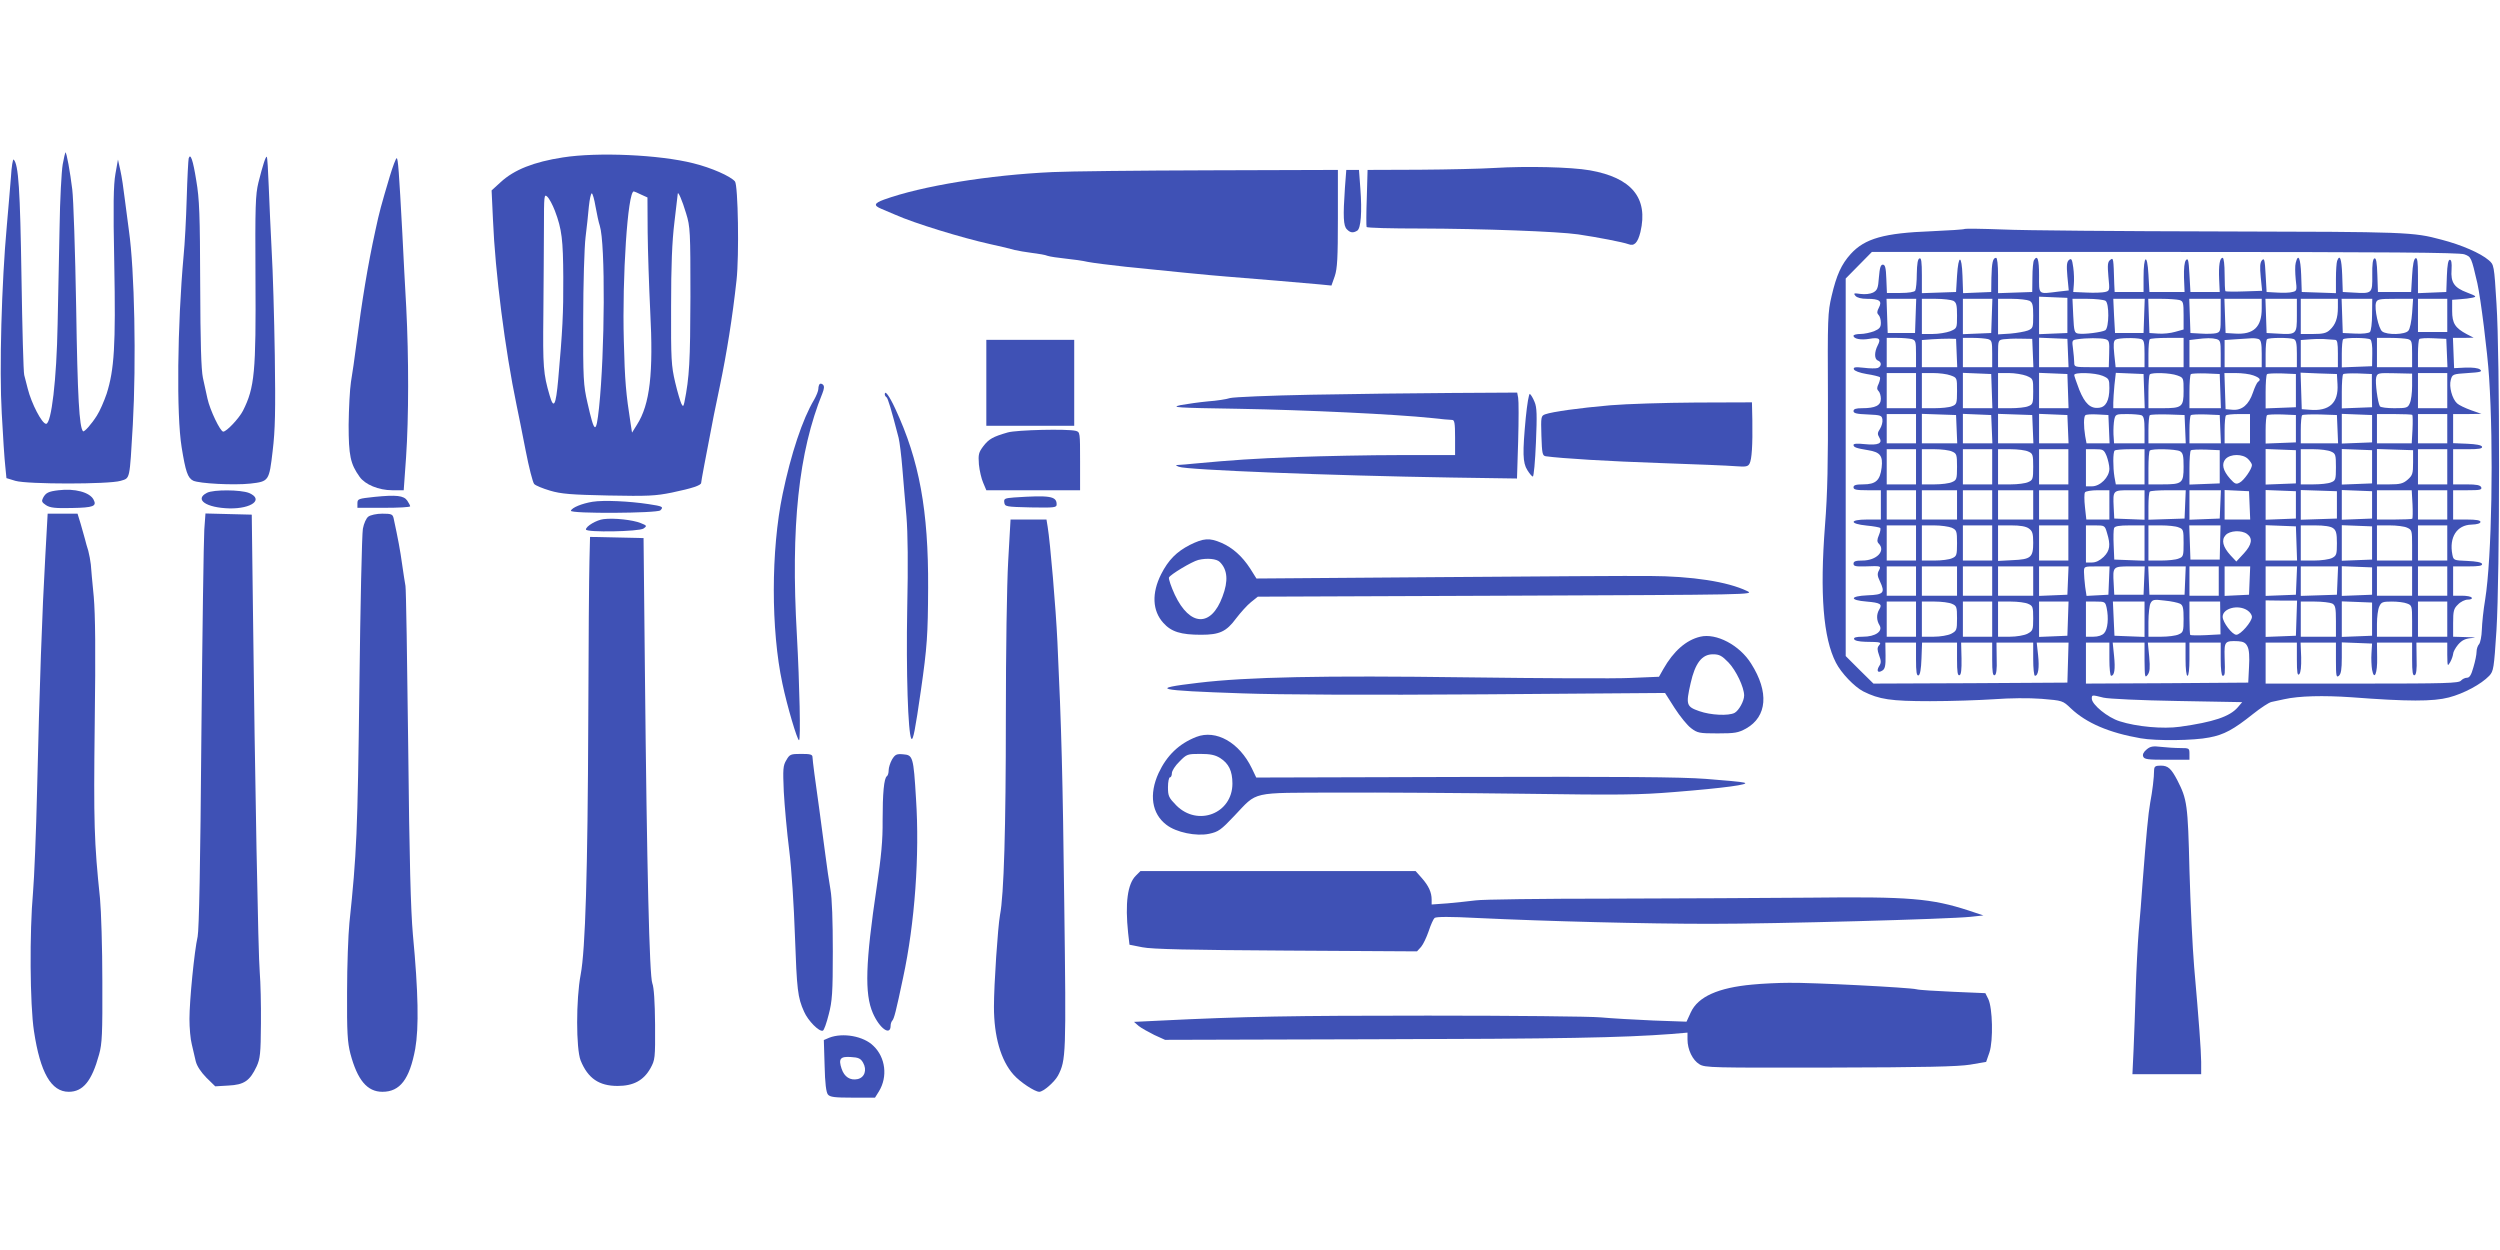 <?xml version="1.0" standalone="no"?>
<!DOCTYPE svg PUBLIC "-//W3C//DTD SVG 20010904//EN"
 "http://www.w3.org/TR/2001/REC-SVG-20010904/DTD/svg10.dtd">
<svg version="1.0" xmlns="http://www.w3.org/2000/svg"
 width="1280pt" height="640pt" viewBox="0 0 1280 640"
 preserveAspectRatio="xMidYMid meet">
<g transform="translate(0,640) scale(0.1,-0.1)"
fill="#3f51b5" stroke="none">
<path d="M321 5558 c-6 -35 -14 -180 -16 -323 -3 -143 -7 -366 -10 -495 -5
-284 -32 -510 -59 -510 -21 0 -75 104 -94 180 -6 25 -14 56 -18 70 -4 14 -10
239 -14 500 -7 449 -15 578 -40 603 -4 5 -11 -36 -14 -90 -4 -54 -14 -165 -21
-248 -27 -294 -39 -736 -26 -962 6 -115 14 -236 18 -270 l6 -61 46 -14 c62
-18 478 -18 538 0 50 15 46 0 63 287 18 324 9 792 -20 995 -5 36 -14 108 -21
160 -6 52 -16 119 -23 149 l-12 54 -13 -73 c-10 -57 -12 -159 -6 -459 8 -422
0 -544 -39 -667 -13 -38 -35 -89 -50 -112 -27 -43 -65 -86 -71 -80 -19 21 -28
173 -35 633 -5 286 -14 558 -20 605 -11 90 -29 190 -35 190 -1 0 -8 -28 -14
-62z"/>
<path d="M2882 5594 c-149 -23 -250 -63 -319 -127 l-46 -42 7 -150 c11 -268
62 -667 121 -950 8 -38 29 -142 46 -230 17 -88 37 -166 44 -173 7 -8 44 -23
81 -34 57 -17 108 -21 299 -25 203 -4 241 -2 325 15 105 22 150 37 150 50 0 8
20 115 65 347 8 39 21 104 30 145 36 173 65 353 86 545 14 126 8 487 -8 506
-23 27 -120 70 -213 93 -174 44 -489 58 -668 30z m400 -190 l33 -15 1 -177 c1
-97 7 -278 13 -402 17 -321 -1 -480 -68 -585 l-25 -40 -7 45 c-24 154 -30 218
-35 425 -9 326 20 765 51 765 2 0 19 -7 37 -16z m-441 -83 c36 -95 42 -149 43
-341 1 -183 -4 -276 -26 -523 -12 -134 -23 -155 -44 -81 -32 109 -35 146 -32
414 1 151 3 352 3 447 0 162 1 171 17 156 10 -9 27 -41 39 -72z m208 22 c7
-38 16 -82 22 -99 29 -91 26 -647 -4 -932 -15 -138 -23 -134 -59 25 -21 91
-23 122 -22 428 0 182 6 371 12 420 6 50 14 120 17 158 4 37 10 67 15 67 4 0
13 -30 19 -67z m464 -36 c21 -68 22 -91 22 -427 -1 -329 -5 -411 -31 -540 -5
-22 -7 -23 -15 -8 -5 10 -20 59 -32 110 -20 85 -22 118 -21 388 0 211 5 334
17 432 9 75 17 141 17 145 1 18 23 -33 43 -100z"/>
<path d="M966 5589 c-2 -8 -7 -99 -10 -204 -3 -104 -10 -237 -16 -295 -32
-355 -37 -815 -10 -980 20 -124 31 -157 59 -171 32 -15 208 -24 293 -15 95 11
96 13 114 167 13 107 15 205 11 489 -3 195 -10 436 -16 535 -5 99 -12 247 -15
329 -3 81 -7 150 -10 153 -5 5 -20 -40 -43 -132 -15 -62 -17 -118 -15 -485 3
-485 -4 -564 -64 -683 -20 -39 -84 -107 -101 -107 -15 0 -68 110 -81 170 -6
25 -16 72 -23 105 -9 43 -13 179 -14 480 -1 355 -4 437 -20 530 -17 107 -30
143 -39 114z"/>
<path d="M1996 5498 c-46 -155 -53 -180 -74 -278 -39 -178 -69 -362 -97 -580
-9 -69 -21 -156 -28 -195 -6 -38 -11 -137 -12 -220 0 -158 9 -200 56 -266 28
-40 98 -69 167 -69 l59 0 12 168 c14 204 14 513 1 767 -6 104 -15 276 -20 380
-17 316 -22 385 -29 385 -4 0 -20 -42 -35 -92z"/>
<path d="M7650 5540 c-63 -4 -235 -8 -381 -9 l-267 -1 -4 -142 c-3 -79 -3
-146 -1 -150 2 -5 127 -8 276 -8 320 -1 702 -15 807 -30 101 -15 230 -40 257
-50 30 -12 48 6 62 62 41 174 -44 278 -259 316 -98 17 -324 22 -490 12z"/>
<path d="M5390 5519 c-327 -15 -670 -71 -864 -141 -51 -19 -54 -30 -14 -47 18
-8 51 -22 73 -31 96 -43 341 -118 485 -150 52 -11 109 -25 125 -30 17 -4 57
-11 89 -15 33 -4 69 -10 80 -15 12 -4 53 -10 91 -14 39 -4 90 -11 115 -17 25
-5 113 -16 195 -25 194 -20 445 -45 515 -50 102 -8 415 -34 476 -40 l61 -6 17
48 c13 39 16 93 16 296 l0 248 -657 -2 c-362 -1 -723 -5 -803 -9z"/>
<path d="M6886 5438 c-10 -146 -8 -195 10 -212 17 -18 32 -20 53 -7 19 12 25
97 16 216 l-7 95 -32 0 -33 0 -7 -92z"/>
<path d="M10060 5228 c-3 -3 -80 -8 -172 -12 -241 -9 -340 -37 -412 -116 -48
-53 -73 -108 -98 -215 -20 -85 -21 -112 -19 -525 1 -330 -2 -487 -15 -650 -27
-350 -9 -577 56 -703 27 -53 94 -123 140 -147 82 -41 140 -50 342 -50 106 0
254 5 328 10 82 6 177 7 243 2 108 -9 108 -9 150 -49 79 -75 196 -125 357
-153 78 -14 273 -12 351 4 76 14 125 41 224 120 39 31 81 59 95 62 14 3 43 9
65 14 76 17 200 20 345 10 288 -22 418 -22 498 -1 77 20 166 68 207 111 22 24
24 36 37 235 17 280 18 1397 0 1670 -12 199 -13 200 -40 223 -42 36 -138 78
-242 105 -146 39 -172 40 -1125 42 -511 1 -1015 5 -1120 10 -104 4 -192 5
-195 3z m2557 -130 c36 -13 36 -15 67 -148 17 -75 52 -355 60 -480 24 -364 14
-926 -20 -1140 -9 -52 -16 -122 -17 -155 -1 -33 -8 -66 -14 -73 -7 -7 -13 -25
-13 -39 0 -14 -7 -49 -16 -79 -11 -40 -20 -54 -33 -54 -10 0 -24 -7 -31 -15
-11 -13 -80 -15 -506 -15 l-494 0 0 105 0 105 80 0 80 0 0 -87 c0 -67 3 -84
12 -75 8 8 11 39 10 87 l-3 75 91 0 90 0 0 -91 c0 -80 2 -90 15 -79 11 9 15
33 15 92 l0 79 78 -3 77 -3 -3 -50 c-2 -27 0 -65 3 -84 11 -59 28 -18 26 63
l-1 76 90 0 90 0 0 -86 c0 -64 3 -85 13 -81 8 3 12 28 10 86 l-1 81 79 0 79 0
0 -62 c1 -60 1 -62 15 -38 8 14 14 33 15 42 0 9 11 30 25 47 20 23 36 31 68
34 30 2 22 4 -25 5 l-68 2 0 70 c0 62 3 74 25 95 13 14 36 25 50 25 15 0 24 4
20 10 -3 6 -26 10 -51 10 l-44 0 0 75 0 75 76 0 c56 0 75 3 72 13 -3 8 -30 13
-75 15 -70 3 -71 3 -77 33 -17 88 23 151 98 153 29 1 46 6 46 14 0 8 -21 12
-70 12 l-70 0 0 75 0 75 75 0 c62 0 73 2 69 15 -5 11 -23 15 -75 15 l-69 0 0
90 0 90 76 0 c56 0 75 3 72 13 -3 8 -30 13 -76 15 l-72 3 0 74 0 75 73 0 72 1
-54 19 c-30 11 -62 26 -71 35 -25 23 -42 85 -32 120 8 29 10 30 87 35 65 4 76
7 63 18 -10 8 -38 11 -74 10 l-59 -3 -3 78 -3 77 53 0 53 1 -35 18 c-60 32
-75 56 -75 119 l0 57 40 3 c22 1 51 5 65 8 22 5 19 8 -28 26 -67 25 -85 52
-80 118 2 34 -1 50 -9 50 -8 0 -13 -26 -15 -82 l-3 -83 -72 -3 -73 -3 0 91 c0
69 -3 91 -12 88 -9 -3 -15 -34 -18 -89 l-5 -84 -85 0 -85 0 -3 88 c-2 64 -6
87 -15 84 -8 -3 -12 -30 -11 -86 1 -94 0 -95 -97 -89 l-54 3 -3 88 c-3 82 -12
108 -26 71 -3 -9 -6 -49 -6 -90 l0 -75 -87 3 -88 3 -3 88 c-3 85 -15 113 -28
61 -4 -14 -3 -52 0 -84 7 -57 6 -60 -17 -65 -12 -4 -48 -5 -78 -3 l-54 3 -5
89 c-4 77 -7 87 -19 73 -10 -12 -11 -34 -6 -86 l7 -70 -92 -3 c-50 -2 -94 -1
-96 1 -2 2 -4 42 -4 88 0 47 -4 83 -10 83 -15 0 -21 -38 -18 -110 l3 -65 -75
0 -75 0 -5 89 c-4 74 -7 87 -18 74 -8 -10 -11 -41 -10 -89 l3 -74 -90 0 -90 0
-5 90 c-6 111 -25 99 -25 -15 l0 -75 -74 0 -74 0 -2 40 c-4 135 -4 138 -21
124 -13 -10 -14 -26 -9 -85 7 -71 7 -73 -17 -79 -13 -3 -55 -5 -93 -3 l-70 3
3 38 c2 21 1 61 -3 88 -6 42 -9 48 -22 38 -11 -10 -13 -27 -8 -84 l7 -72 -53
-6 c-106 -13 -99 -19 -99 83 0 83 -8 107 -26 78 -4 -6 -8 -46 -8 -87 l-1 -76
-87 -3 -88 -3 0 91 c0 55 -4 90 -10 90 -17 0 -22 -25 -24 -103 l-1 -72 -72 -3
-72 -3 -3 88 c-4 111 -21 112 -28 1 l-5 -83 -87 -3 -88 -3 0 91 c0 69 -3 91
-12 87 -9 -2 -13 -28 -14 -78 0 -41 -4 -80 -8 -87 -4 -7 -33 -12 -76 -12 l-69
0 -3 73 c-2 56 -6 72 -18 72 -11 0 -16 -16 -20 -65 -4 -56 -8 -66 -30 -78 -15
-7 -40 -10 -64 -7 -34 5 -38 4 -26 -10 8 -9 29 -15 59 -15 64 0 79 -11 61 -45
-10 -19 -11 -28 -2 -37 7 -7 12 -25 12 -41 0 -23 -7 -31 -35 -43 -19 -7 -50
-14 -70 -14 -19 0 -35 -4 -35 -9 0 -16 38 -23 80 -16 52 9 62 1 44 -33 -18
-35 -18 -71 1 -78 20 -8 19 -30 -1 -38 -8 -3 -41 -3 -71 1 -45 5 -55 3 -51 -8
3 -8 29 -18 65 -24 34 -5 64 -13 68 -16 3 -4 0 -18 -6 -33 -10 -20 -10 -29 -1
-38 7 -7 12 -25 12 -40 0 -34 -28 -48 -96 -48 -32 0 -44 -4 -44 -15 0 -11 17
-15 73 -17 67 -3 72 -5 75 -26 2 -13 -4 -34 -12 -47 -14 -21 -14 -28 -4 -45
19 -30 -5 -41 -74 -34 -38 4 -58 3 -58 -4 0 -12 14 -17 75 -27 62 -10 76 -29
69 -89 -8 -66 -30 -86 -95 -86 -37 0 -49 -4 -49 -15 0 -12 14 -15 70 -15 l70
0 0 -75 0 -75 -71 0 c-91 0 -91 -22 -1 -31 34 -3 65 -9 69 -12 3 -4 0 -20 -7
-37 -10 -23 -10 -34 -1 -43 37 -37 -10 -87 -84 -87 -34 0 -45 -4 -45 -16 0
-13 11 -15 58 -14 84 3 84 3 72 -21 -9 -16 -8 -28 5 -55 28 -59 20 -69 -63
-72 -92 -4 -94 -25 -5 -32 70 -6 82 -13 65 -40 -15 -25 -15 -55 1 -81 19 -31
-21 -59 -85 -59 -35 0 -48 -4 -45 -12 2 -8 24 -13 58 -14 81 -1 83 -2 69 -19
-9 -11 -9 -22 1 -50 11 -29 11 -40 0 -56 -15 -25 -6 -37 17 -22 13 8 17 25 16
77 l-1 66 79 0 78 0 0 -86 c0 -64 3 -85 13 -82 8 3 13 32 15 86 l3 82 89 0 90
0 0 -86 c0 -64 3 -85 13 -81 8 3 11 28 10 86 l-2 81 79 0 80 0 0 -86 c0 -64 3
-85 13 -81 8 3 12 28 10 86 l-1 81 94 0 94 0 0 -85 c0 -47 4 -85 9 -85 17 0
23 41 16 106 l-7 64 82 0 81 0 -3 -102 -3 -103 -496 -3 -497 -2 -71 70 -71 71
0 967 0 966 67 68 67 68 1500 0 c1146 0 1507 -3 1533 -12z m-2032 -313 l0 -90
-72 -3 -73 -3 0 96 0 96 73 -3 72 -3 0 -90z m-777 -2 l-3 -88 -70 0 -70 0 -3
88 -3 87 76 0 76 0 -3 -87z m193 77 c16 -9 19 -22 19 -76 0 -65 0 -65 -35 -80
-19 -7 -59 -14 -90 -14 l-55 0 0 90 0 90 71 0 c39 0 79 -5 90 -10z m197 -77
l-3 -88 -72 -3 -73 -3 0 91 0 90 75 0 76 0 -3 -87z m193 77 c16 -9 19 -22 19
-76 0 -61 -1 -65 -27 -76 -16 -6 -56 -13 -90 -16 l-63 -4 0 91 0 91 71 0 c39
0 79 -5 90 -10z m389 0 c20 -12 19 -138 -1 -151 -17 -10 -108 -22 -138 -17
-20 3 -22 10 -26 91 l-4 87 77 0 c42 0 84 -5 92 -10z m198 -77 l-3 -88 -73 0
-73 0 -5 88 -4 87 80 0 81 0 -3 -87z m180 81 c20 -6 22 -12 22 -79 l0 -72 -43
-12 c-23 -7 -63 -11 -87 -9 l-45 3 -3 88 -3 87 68 0 c37 0 78 -3 91 -6z m212
-79 c0 -81 -1 -85 -24 -91 -13 -3 -48 -4 -78 -2 l-53 3 -3 88 -3 87 81 0 80 0
0 -85z m210 35 c0 -95 -42 -134 -136 -128 l-49 3 -3 88 -3 87 96 0 95 0 0 -50z
m180 -35 c0 -97 -1 -99 -101 -93 l-54 3 -3 88 -3 87 81 0 80 0 0 -85z m210 41
c0 -55 -12 -88 -41 -115 -18 -17 -36 -21 -86 -21 l-63 0 0 90 0 90 95 0 95 0
0 -44z m175 -36 c0 -44 -5 -84 -11 -90 -6 -6 -38 -10 -75 -8 l-64 3 -3 88 -3
87 78 0 79 0 -1 -80z m205 7 c-3 -41 -11 -81 -19 -90 -16 -21 -109 -23 -134
-4 -19 14 -41 117 -32 147 6 18 16 20 98 20 l92 0 -5 -73z m180 -12 l0 -85
-75 0 -75 0 0 85 0 85 75 0 75 0 0 -85z m-2742 -121 c20 -6 22 -12 22 -75 l0
-69 -75 0 -75 0 0 75 0 75 53 0 c28 0 62 -3 75 -6z m230 -71 l3 -73 -91 0 -90
0 0 69 0 70 53 4 c28 2 68 3 87 3 l35 -1 3 -72z m160 71 c20 -6 22 -12 22 -75
l0 -69 -75 0 -75 0 0 75 0 75 53 0 c28 0 62 -3 75 -6z m230 -71 l3 -73 -91 0
-90 0 0 69 c0 68 1 70 28 74 15 2 54 4 87 3 l60 -1 3 -72z m180 0 l3 -73 -76
0 -75 0 0 75 0 76 73 -3 72 -3 3 -72z m190 71 c21 -6 23 -11 21 -75 l-2 -69
-89 0 c-86 0 -88 1 -88 24 0 13 -3 44 -6 69 -6 44 -6 46 22 50 47 7 117 7 142
1z m185 0 c14 -5 17 -17 17 -75 l0 -69 -74 0 -74 0 -7 66 c-5 51 -4 69 7 75
14 9 101 11 131 3z m217 -69 l0 -75 -90 0 -90 0 0 68 c0 38 3 72 7 75 3 4 44
7 90 7 l83 0 0 -75z m168 69 c20 -6 22 -12 22 -75 l0 -69 -80 0 -80 0 0 69 0
70 33 4 c55 7 81 7 105 1z m216 0 c12 -5 16 -21 16 -75 l0 -69 -95 0 -95 0 0
70 0 69 58 4 c31 2 67 4 79 5 12 1 28 -1 37 -4z m180 0 c12 -5 16 -21 16 -75
l0 -69 -80 0 -80 0 0 68 c0 38 3 72 7 75 8 9 116 9 137 1z m212 -4 c11 0 14
-17 14 -70 l0 -70 -95 0 -95 0 0 69 0 70 53 4 c28 2 65 2 81 0 16 -1 35 -3 42
-3z m180 2 c7 -4 11 -33 10 -72 l-1 -65 -77 -3 -78 -3 0 69 c0 38 3 72 7 75 9
9 125 9 139 -1z m192 2 c20 -6 22 -12 22 -75 l0 -69 -90 0 -90 0 0 75 0 75 68
0 c37 0 77 -3 90 -6z m200 -71 l3 -73 -76 0 -75 0 0 68 c0 38 3 72 7 76 4 4
37 6 73 4 l65 -3 3 -72z m-2718 -193 l0 -90 -75 0 -75 0 0 90 0 90 75 0 75 0
0 -90z m177 78 c33 -12 33 -12 33 -80 0 -64 -2 -69 -26 -78 -14 -6 -54 -10
-90 -10 l-64 0 0 90 0 90 57 0 c31 0 72 -5 90 -12z m211 -80 l3 -88 -76 0 -75
0 0 90 0 91 73 -3 72 -3 3 -87z m177 78 c35 -15 35 -15 35 -81 0 -61 -2 -66
-26 -75 -14 -6 -54 -10 -90 -10 l-64 0 0 90 0 90 55 0 c31 0 71 -7 90 -14z
m213 -78 l3 -88 -76 0 -75 0 0 90 0 91 73 -3 72 -3 3 -87z m177 78 c33 -14 35
-18 35 -63 0 -64 -18 -97 -53 -101 -44 -5 -72 21 -101 92 -14 37 -26 71 -26
76 0 15 106 12 145 -4z m213 -78 l3 -88 -81 0 -80 0 0 29 c0 15 3 56 6 90 l7
62 71 -3 71 -3 3 -87z m169 80 c33 -12 33 -12 33 -80 0 -82 -8 -88 -109 -88
l-71 0 0 83 c0 46 3 87 7 90 11 11 104 8 140 -5z m221 -80 l3 -88 -81 0 -80 0
0 83 c0 46 3 87 7 91 4 4 39 5 78 4 l70 -3 3 -87z m169 80 c33 -12 41 -22 24
-33 -5 -3 -17 -28 -26 -55 -21 -62 -56 -92 -104 -88 l-36 3 -3 93 -3 92 57 0
c32 0 73 -5 91 -12z m218 -78 l0 -85 -77 -3 -78 -3 0 84 c0 46 3 87 7 91 4 4
39 5 78 4 l70 -3 0 -85z m213 33 c6 -96 -42 -140 -143 -131 l-40 3 -3 93 -3
94 93 -4 93 -3 3 -52z m176 -33 l1 -85 -77 -3 -78 -3 0 84 c0 46 3 87 7 91 4
4 39 5 77 4 l70 -3 0 -85z m206 24 c0 -35 -5 -75 -12 -89 -10 -23 -16 -25 -79
-25 -37 0 -71 4 -74 10 -11 18 -25 123 -19 147 6 23 9 24 95 22 l89 -2 0 -63z
m180 -24 l0 -90 -75 0 -75 0 0 90 0 90 75 0 75 0 0 -90z m-2720 -195 l0 -75
-75 0 -75 0 0 75 0 75 75 0 75 0 0 -75z m208 -2 l3 -73 -91 0 -90 0 0 75 0 76
88 -3 87 -3 3 -72z m180 0 l3 -73 -76 0 -75 0 0 75 0 76 73 -3 72 -3 3 -72z
m210 0 l3 -73 -91 0 -90 0 0 75 0 76 88 -3 87 -3 3 -72z m180 0 l3 -73 -76 0
-75 0 0 75 0 76 73 -3 72 -3 3 -72z m210 0 l3 -73 -59 0 -59 0 -7 38 c-8 50
-8 97 1 106 4 4 32 6 63 4 l55 -3 3 -72z m166 71 c12 -5 16 -21 16 -75 l0 -69
-78 0 -78 0 -3 46 c-1 26 1 59 4 75 6 28 9 29 65 29 32 0 65 -3 74 -6z m224
-71 l3 -73 -96 0 -95 0 0 68 c0 38 3 72 7 76 4 4 46 5 93 4 l85 -3 3 -72z
m180 0 l3 -73 -81 0 -80 0 0 68 c0 38 3 72 7 76 4 4 39 5 78 4 l70 -3 3 -72z
m152 2 l0 -75 -65 0 -65 0 0 68 c0 38 3 72 7 75 3 4 33 7 65 7 l58 0 0 -75z
m235 0 l0 -70 -77 -3 -78 -3 0 69 c0 38 3 72 7 76 4 4 39 5 78 4 l70 -3 0 -70z
m213 -2 l3 -73 -96 0 -95 0 0 68 c0 38 3 72 7 76 4 4 46 5 93 4 l85 -3 3 -72z
m177 2 l0 -70 -77 -3 -78 -3 0 76 0 76 78 -3 77 -3 0 -70z m206 71 c2 -2 3
-36 1 -75 l-4 -71 -89 0 -89 0 0 75 0 75 88 0 c49 0 91 -2 93 -4z m179 -71 l0
-75 -75 0 -75 0 0 75 0 75 75 0 75 0 0 -75z m-2720 -195 l0 -90 -75 0 -75 0 0
90 0 90 75 0 75 0 0 -90z m185 78 c23 -10 25 -16 25 -78 0 -62 -2 -68 -25 -78
-14 -7 -55 -12 -90 -12 l-65 0 0 90 0 90 65 0 c35 0 76 -5 90 -12z m205 -78
l0 -90 -75 0 -75 0 0 90 0 90 75 0 75 0 0 -90z m185 78 c23 -10 25 -16 25 -78
0 -62 -2 -68 -25 -78 -14 -7 -55 -12 -90 -12 l-65 0 0 90 0 90 65 0 c35 0 76
-5 90 -12z m205 -78 l0 -90 -75 0 -75 0 0 90 0 90 75 0 75 0 0 -90z m196 55
c7 -19 14 -48 14 -65 0 -43 -47 -90 -89 -90 l-31 0 0 95 0 95 46 0 c42 0 46
-2 60 -35z m194 -55 l0 -90 -74 0 -73 0 -7 38 c-8 49 -8 127 1 135 3 4 39 7
80 7 l73 0 0 -90z m181 80 c16 -9 19 -22 19 -80 0 -84 -7 -90 -109 -90 l-71 0
0 83 c0 46 3 87 7 90 10 11 132 8 154 -3z m204 -80 l0 -85 -77 -3 -78 -3 0 84
c0 46 3 87 7 91 4 4 39 5 78 4 l70 -3 0 -85z m390 0 l0 -85 -77 -3 -78 -3 0
91 0 91 78 -3 77 -3 0 -85z m180 78 c23 -10 25 -16 25 -80 0 -64 -2 -69 -26
-78 -14 -6 -54 -10 -90 -10 l-64 0 0 90 0 90 65 0 c35 0 76 -5 90 -12z m210
-78 l0 -85 -77 -3 -78 -3 0 91 0 91 78 -3 77 -3 0 -85z m210 22 c0 -57 -3 -66
-28 -88 -23 -20 -39 -24 -93 -24 l-64 0 0 90 0 91 93 -3 92 -3 0 -63z m175
-22 l0 -90 -75 0 -75 0 0 90 0 90 75 0 75 0 0 -90z m-1020 40 c11 -11 20 -25
20 -31 0 -20 -41 -79 -63 -90 -18 -10 -25 -7 -49 20 -37 42 -45 76 -23 101 25
27 88 27 115 0z m-1700 -235 l0 -75 -75 0 -75 0 0 75 0 75 75 0 75 0 0 -75z
m210 0 l0 -75 -90 0 -90 0 0 75 0 75 90 0 90 0 0 -75z m180 0 l0 -75 -75 0
-75 0 0 75 0 75 75 0 75 0 0 -75z m210 0 l0 -75 -90 0 -90 0 0 75 0 75 90 0
90 0 0 -75z m180 0 l0 -75 -75 0 -75 0 0 75 0 75 75 0 75 0 0 -75z m210 0 l0
-75 -59 0 -59 0 -7 64 c-4 36 -4 69 0 75 3 6 33 11 66 11 l59 0 0 -75z m180 0
l0 -76 -77 3 -78 3 -3 59 c-4 86 -4 86 83 86 l75 0 0 -75z m208 3 l-3 -73 -92
-3 -93 -3 0 69 c0 38 3 72 7 75 3 4 46 7 95 7 l89 0 -3 -72z m180 0 l-3 -73
-77 -3 -78 -3 0 76 0 75 80 0 81 0 -3 -72z m150 -5 l3 -73 -66 0 -65 0 0 75 0
76 63 -3 62 -3 3 -72z m237 2 l0 -70 -77 -3 -78 -3 0 76 0 76 78 -3 77 -3 0
-70z m210 0 l0 -70 -92 -3 -93 -3 0 76 0 76 93 -3 92 -3 0 -70z m180 0 l0 -70
-77 -3 -78 -3 0 76 0 76 78 -3 77 -3 0 -70z m207 4 c2 -39 1 -73 -1 -75 -2 -2
-44 -4 -93 -4 l-88 0 0 75 0 75 89 0 89 0 4 -71z m178 -4 l0 -75 -75 0 -75 0
0 75 0 75 75 0 75 0 0 -75z m-2720 -195 l0 -90 -75 0 -75 0 0 90 0 90 75 0 75
0 0 -90z m183 78 c25 -12 27 -17 27 -79 0 -61 -2 -67 -25 -77 -14 -7 -55 -12
-90 -12 l-65 0 0 90 0 90 63 0 c35 0 75 -6 90 -12z m207 -78 l0 -90 -75 0 -75
0 0 90 0 90 75 0 75 0 0 -90z m188 74 c18 -13 22 -25 22 -73 0 -75 -12 -85
-106 -89 l-74 -4 0 91 0 91 68 0 c45 0 75 -5 90 -16z m202 -74 l0 -90 -75 0
-75 0 0 90 0 90 75 0 75 0 0 -90z m198 51 c19 -61 15 -90 -17 -122 -20 -19
-40 -29 -60 -29 l-31 0 0 95 0 95 48 0 c48 0 49 -1 60 -39z m192 -51 l0 -91
-77 3 -78 3 -3 73 c-2 40 -1 80 2 88 4 10 25 14 81 14 l75 0 0 -90z m174 80
c25 -9 26 -14 26 -80 0 -66 -1 -71 -26 -80 -14 -6 -54 -10 -90 -10 l-64 0 0
90 0 90 64 0 c36 0 76 -4 90 -10z m213 -77 l-2 -88 -75 0 -75 0 -3 88 -3 87
80 0 80 0 -2 -87z m391 -5 l3 -88 -81 0 -80 0 0 90 0 91 78 -3 77 -3 3 -87z
m187 78 c16 -11 20 -27 20 -77 0 -57 -2 -64 -25 -76 -14 -7 -55 -13 -92 -13
l-68 0 0 90 0 90 73 0 c47 0 80 -5 92 -14z m200 -76 l0 -85 -77 -3 -78 -3 0
91 0 91 78 -3 77 -3 0 -85z m180 78 c24 -11 25 -15 25 -90 l0 -78 -90 0 -90 0
0 90 0 90 65 0 c35 0 76 -5 90 -12z m205 -78 l0 -90 -75 0 -75 0 0 90 0 90 75
0 75 0 0 -90z m-1025 46 c30 -22 25 -54 -16 -99 l-39 -42 -30 32 c-39 43 -48
78 -25 103 21 24 82 27 110 6z m-1695 -241 l0 -75 -75 0 -75 0 0 75 0 75 75 0
75 0 0 -75z m210 0 l0 -75 -90 0 -90 0 0 75 0 75 90 0 90 0 0 -75z m180 0 l0
-75 -75 0 -75 0 0 75 0 75 75 0 75 0 0 -75z m210 0 l0 -75 -90 0 -90 0 0 75 0
75 90 0 90 0 0 -75z m178 3 l-3 -73 -72 -3 -73 -3 0 76 0 75 75 0 76 0 -3 -72z
m210 0 l-3 -73 -56 -3 -56 -3 -7 47 c-3 26 -6 60 -6 75 0 29 0 29 65 29 l66 0
-3 -72z m180 0 l-3 -73 -75 0 -75 0 -3 58 c-5 86 -4 87 83 87 l76 0 -3 -72z
m210 0 l-3 -73 -90 0 -90 0 -3 73 -3 72 96 0 96 0 -3 -72z m172 -3 l0 -75 -75
0 -75 0 0 75 0 75 75 0 75 0 0 -75z m158 3 l-3 -73 -62 -3 -63 -3 0 76 0 75
65 0 66 0 -3 -72z m240 0 l-3 -73 -77 -3 -78 -3 0 76 0 75 80 0 81 0 -3 -72z
m210 0 l-3 -73 -92 -3 -93 -3 0 76 0 75 95 0 96 0 -3 -72z m177 -3 l0 -70 -77
-3 -78 -3 0 76 0 76 78 -3 77 -3 0 -70z m205 0 l0 -75 -90 0 -90 0 0 75 0 75
90 0 90 0 0 -75z m180 0 l0 -75 -75 0 -75 0 0 75 0 75 75 0 75 0 0 -75z
m-1368 -116 c15 -8 18 -22 18 -78 0 -63 -2 -69 -25 -79 -14 -7 -55 -12 -90
-12 l-65 0 0 76 c0 41 5 85 11 96 10 18 17 20 72 13 34 -3 69 -11 79 -16z
m596 -74 l-3 -90 -77 -3 -78 -3 0 94 0 93 80 -1 81 0 -3 -90z m-1948 -5 l0
-90 -75 0 -75 0 0 90 0 90 75 0 75 0 0 -90z m185 78 c23 -10 25 -16 25 -74 0
-60 -2 -64 -30 -79 -16 -8 -55 -15 -90 -15 l-60 0 0 90 0 90 65 0 c35 0 76 -5
90 -12z m205 -78 l0 -90 -75 0 -75 0 0 90 0 90 75 0 75 0 0 -90z m185 78 c23
-10 25 -16 25 -74 0 -60 -2 -64 -30 -79 -16 -8 -55 -15 -90 -15 l-60 0 0 90 0
90 65 0 c35 0 76 -5 90 -12z m203 -75 l-3 -88 -72 -3 -73 -3 0 91 0 90 75 0
76 0 -3 -87z m198 55 c11 -52 6 -110 -13 -130 -10 -11 -30 -18 -55 -18 l-38 0
0 90 0 90 49 0 c48 0 50 -1 57 -32z m194 -58 l0 -91 -77 3 -77 3 -4 88 -4 87
81 0 81 0 0 -90z m388 6 l1 -84 -76 -4 c-41 -2 -77 -1 -79 1 -2 2 -4 42 -4 88
l0 83 79 0 78 0 1 -84z m573 74 c16 -9 19 -22 19 -90 l0 -80 -90 0 -90 0 0 90
0 90 71 0 c39 0 79 -5 90 -10z m204 -80 l0 -85 -77 -3 -78 -3 0 91 0 91 78 -3
77 -3 0 -85z m179 80 c25 -9 26 -13 26 -90 l0 -80 -90 0 -90 0 0 65 c0 35 5
76 12 90 10 22 17 25 64 25 29 0 64 -4 78 -10z m206 -80 l0 -90 -75 0 -75 0 0
90 0 90 75 0 75 0 0 -90z m-1022 44 c12 -8 22 -23 22 -32 0 -25 -58 -92 -80
-92 -21 0 -70 64 -70 92 0 44 81 65 128 32z m-1 -184 c9 -17 11 -52 8 -105
l-4 -80 -415 -3 -416 -2 0 105 0 105 60 0 60 0 0 -85 c0 -47 4 -85 9 -85 17 0
22 34 15 102 l-7 68 82 0 81 0 0 -92 c1 -85 2 -91 16 -73 11 15 13 35 8 92
l-7 73 97 0 96 0 0 -85 c0 -50 4 -85 10 -85 6 0 10 35 10 85 l0 85 80 0 80 0
0 -85 c0 -50 4 -85 10 -85 12 0 13 8 10 97 -2 79 1 83 70 80 26 -2 38 -8 47
-27z m-737 -262 c25 -6 194 -14 377 -17 l333 -6 -23 -27 c-41 -47 -124 -75
-296 -99 -86 -12 -221 0 -308 28 -62 19 -143 86 -143 116 0 20 0 20 60 5z"/>
<path d="M5050 4440 l0 -220 225 0 225 0 0 220 0 220 -225 0 -225 0 0 -220z"/>
<path d="M4197 4434 c-4 -4 -7 -15 -7 -25 0 -10 -10 -35 -22 -56 -59 -99 -118
-276 -161 -483 -60 -287 -60 -696 -1 -970 24 -115 76 -290 85 -290 9 0 3 283
-11 539 -32 556 9 938 131 1238 9 23 10 36 3 43 -6 6 -13 7 -17 4z"/>
<path d="M4530 4381 c0 -5 4 -12 9 -15 7 -5 23 -57 62 -208 5 -21 14 -91 19
-155 5 -65 15 -176 21 -247 7 -84 9 -248 4 -470 -6 -326 4 -640 21 -668 9 -13
20 46 49 247 32 223 36 285 37 525 2 396 -45 653 -168 917 -31 67 -54 98 -54
74z"/>
<path d="M6713 4379 c-210 -4 -397 -12 -415 -17 -18 -6 -69 -14 -113 -17 -43
-4 -106 -13 -140 -19 -54 -12 -23 -14 295 -19 348 -6 805 -28 987 -47 51 -6
99 -10 108 -10 12 0 15 -16 15 -90 l0 -90 -282 0 c-156 0 -395 -5 -533 -10
-217 -8 -320 -15 -525 -34 -25 -3 -56 -5 -70 -6 -23 -1 -24 -2 -4 -10 39 -16
773 -45 1395 -55 l336 -5 6 192 c3 107 3 206 0 221 l-5 27 -337 -2 c-185 -1
-508 -5 -718 -9z"/>
<path d="M7812 4262 c-17 -181 -16 -231 8 -269 11 -18 24 -33 28 -33 5 0 12
78 16 174 6 142 5 180 -7 208 -8 20 -19 38 -24 41 -5 3 -14 -51 -21 -121z"/>
<path d="M8245 4325 c-161 -14 -296 -33 -333 -46 -22 -8 -23 -12 -20 -110 3
-91 5 -102 22 -105 79 -11 322 -26 591 -35 176 -6 348 -13 382 -16 52 -4 63
-2 71 14 11 21 16 92 14 221 l-2 92 -287 -1 c-159 -1 -355 -7 -438 -14z"/>
<path d="M5160 4186 c-77 -22 -97 -34 -125 -70 -24 -32 -27 -42 -23 -94 3 -31
13 -74 22 -94 l16 -38 240 0 240 0 0 149 c0 146 0 149 -22 155 -42 11 -302 5
-348 -8z"/>
<path d="M300 3890 c-52 -6 -66 -13 -80 -40 -8 -16 -6 -22 15 -36 21 -14 47
-17 133 -15 110 2 129 9 111 43 -20 38 -96 58 -179 48z"/>
<path d="M1060 3877 c-67 -34 -5 -77 115 -80 114 -2 177 46 100 79 -43 17
-181 18 -215 1z"/>
<path d="M1918 3856 c-83 -9 -88 -10 -88 -33 l0 -23 135 0 c74 0 135 3 135 8
0 4 -7 17 -15 29 -18 26 -56 30 -167 19z"/>
<path d="M5192 3853 c-48 -4 -53 -6 -50 -26 3 -21 8 -22 136 -25 122 -2 132
-1 132 16 0 42 -36 47 -218 35z"/>
<path d="M3034 3831 c-55 -9 -106 -30 -111 -46 -5 -16 443 -13 458 2 18 18 12
21 -61 32 -99 15 -229 21 -286 12z"/>
<path d="M232 3553 c-16 -276 -30 -676 -42 -1193 -5 -223 -15 -461 -21 -530
-18 -200 -16 -574 5 -710 32 -212 88 -310 178 -310 73 0 118 55 155 190 16 56
18 107 17 375 0 171 -6 362 -12 425 -30 288 -33 385 -27 895 5 374 3 557 -5
650 -7 72 -14 146 -15 165 -2 19 -8 51 -13 70 -6 19 -14 46 -17 60 -4 14 -14
49 -22 78 l-16 52 -77 0 -76 0 -12 -217z"/>
<path d="M1046 3688 c-3 -46 -10 -522 -15 -1058 -5 -656 -12 -991 -19 -1025
-17 -74 -42 -328 -42 -422 0 -46 5 -104 12 -130 6 -27 15 -65 20 -86 6 -25 26
-55 54 -84 l46 -45 68 4 c80 4 109 24 144 98 18 40 21 65 22 220 1 96 -2 213
-6 260 -8 86 -25 994 -35 1865 l-6 480 -119 3 -118 3 -6 -83z"/>
<path d="M1886 3755 c-11 -8 -23 -35 -28 -62 -5 -27 -13 -392 -18 -813 -9
-746 -14 -852 -51 -1205 -6 -60 -12 -220 -12 -355 -1 -207 2 -256 17 -315 36
-135 86 -195 164 -195 90 0 139 64 168 220 19 108 16 289 -12 585 -11 126 -18
377 -24 965 -5 437 -11 806 -14 820 -3 14 -10 63 -17 110 -10 73 -21 131 -44
238 -5 19 -11 22 -58 22 -29 0 -60 -7 -71 -15z"/>
<path d="M3090 3742 c-35 -4 -90 -36 -90 -53 0 -16 273 -11 295 5 18 13 18 15
-15 28 -39 16 -136 27 -190 20z"/>
<path d="M5162 3528 c-7 -122 -12 -464 -12 -798 0 -571 -10 -914 -30 -1015
-11 -61 -31 -354 -31 -470 0 -151 35 -274 100 -347 32 -37 109 -88 132 -88 21
0 78 50 96 83 41 79 42 104 32 880 -8 654 -14 894 -35 1340 -8 173 -37 512
-50 590 l-6 37 -92 0 -92 0 -12 -212z"/>
<path d="M3018 3528 c-2 -68 -5 -433 -6 -813 -3 -784 -15 -1179 -39 -1305 -24
-126 -24 -380 0 -440 37 -91 94 -130 189 -130 81 0 133 28 168 90 24 44 25 50
24 225 -1 117 -6 190 -14 210 -15 36 -28 591 -38 1590 l-7 690 -137 3 -137 3
-3 -123z"/>
<path d="M6092 3610 c-68 -35 -110 -77 -147 -150 -49 -97 -45 -187 11 -249 41
-46 90 -61 194 -61 94 0 129 16 179 84 23 30 57 68 76 83 l35 28 1272 5 c1261
5 1273 5 1233 24 -100 48 -281 76 -500 77 -88 1 -577 -2 -1086 -6 l-926 -7
-32 51 c-41 63 -90 107 -148 132 -61 26 -90 24 -161 -11z m153 -87 c40 -39 45
-97 14 -178 -58 -157 -167 -153 -244 10 -19 41 -32 80 -30 88 6 15 118 82 150
90 45 11 94 6 110 -10z"/>
<path d="M8705 3140 c-72 -17 -137 -74 -189 -166 l-22 -39 -144 -6 c-80 -4
-458 -2 -840 3 -740 10 -1123 2 -1375 -28 -255 -30 -217 -39 225 -54 194 -7
644 -9 1235 -5 l930 7 49 -77 c27 -42 65 -89 84 -103 33 -25 42 -27 136 -27
89 0 106 3 146 25 108 61 118 187 26 332 -59 95 -179 158 -261 138z m145 -132
c39 -41 80 -127 80 -169 0 -28 -27 -77 -49 -89 -31 -16 -122 -12 -181 9 -66
23 -69 33 -44 143 23 103 58 148 114 148 33 0 46 -7 80 -42z"/>
<path d="M6125 2627 c-89 -35 -151 -95 -193 -185 -50 -109 -35 -208 40 -265
50 -39 153 -60 219 -46 47 10 61 20 128 91 123 129 77 118 528 120 213 1 642
-2 953 -6 493 -7 592 -6 775 9 250 20 392 39 355 48 -14 4 -101 12 -195 19
-127 10 -441 12 -1236 10 l-1067 -3 -23 48 c-64 132 -183 199 -284 160z m122
-108 c44 -28 63 -66 63 -131 0 -153 -177 -222 -287 -112 -39 40 -43 48 -43 94
0 27 5 50 10 50 6 0 10 10 10 21 0 12 17 39 39 60 37 38 41 39 106 39 51 0 76
-5 102 -21z"/>
<path d="M10991 2563 c-16 -13 -22 -26 -18 -36 5 -15 24 -17 122 -17 l115 0 0
30 c0 29 -1 30 -47 30 -27 0 -71 3 -98 6 -41 5 -55 3 -74 -13z"/>
<path d="M4026 2508 c-17 -28 -18 -45 -13 -162 4 -72 16 -207 28 -301 12 -96
24 -285 29 -435 10 -279 14 -317 47 -390 20 -46 77 -104 96 -97 6 2 19 39 30
83 18 68 21 112 21 324 0 153 -4 271 -12 315 -7 39 -19 122 -27 185 -8 63 -22
165 -30 225 -22 155 -34 247 -35 268 0 14 -10 17 -58 17 -54 0 -59 -2 -76 -32z"/>
<path d="M4567 2511 c-9 -16 -17 -41 -17 -54 0 -14 -4 -28 -9 -31 -15 -10 -22
-87 -22 -226 1 -102 -7 -185 -30 -340 -58 -391 -63 -548 -20 -647 35 -80 91
-119 91 -64 0 9 4 21 9 26 9 11 18 44 55 220 60 278 85 628 66 915 -13 217
-16 224 -66 228 -34 3 -41 -1 -57 -27z"/>
<path d="M11029 2458 c0 -39 -9 -111 -20 -168 -10 -56 -20 -163 -39 -410 -5
-74 -14 -187 -20 -250 -5 -63 -12 -196 -15 -295 -3 -99 -8 -237 -11 -307 l-6
-128 176 0 176 0 0 63 c-1 66 -11 202 -36 487 -8 96 -19 319 -24 495 -8 337
-12 362 -62 460 -32 61 -48 75 -85 75 -27 0 -33 -4 -34 -22z"/>
<path d="M5815 1916 c-42 -42 -55 -140 -39 -293 l7 -60 66 -13 c49 -10 242
-14 736 -17 l670 -4 21 23 c11 13 28 49 39 81 10 31 24 62 30 67 8 7 82 7 216
0 359 -17 865 -30 1194 -30 335 0 1223 24 1335 36 l65 7 -75 25 c-191 62 -303
72 -810 66 -223 -2 -686 -4 -1030 -5 -344 0 -652 -4 -685 -9 -33 -4 -97 -11
-142 -15 l-83 -6 0 25 c0 37 -15 70 -50 110 l-32 36 -704 0 -705 0 -24 -24z"/>
<path d="M8972 1359 c-175 -16 -278 -62 -315 -142 l-22 -48 -170 6 c-93 4
-214 11 -269 16 -54 5 -452 9 -885 9 -701 0 -935 -4 -1381 -26 l-124 -6 24
-21 c14 -11 50 -31 80 -46 l55 -25 1065 3 c963 2 1277 8 1528 27 l82 7 0 -35
c0 -52 26 -106 61 -127 29 -18 64 -18 667 -17 487 1 656 5 719 15 l82 14 17
49 c20 61 16 228 -6 273 l-15 30 -164 7 c-90 4 -175 9 -189 13 -36 9 -539 35
-652 33 -52 0 -137 -4 -188 -9z"/>
<path d="M4246 1087 l-28 -12 4 -131 c2 -91 8 -137 17 -148 11 -13 34 -16 127
-16 l114 0 20 32 c46 75 34 174 -28 233 -50 50 -156 69 -226 42z m173 -128
c21 -37 8 -76 -28 -84 -38 -8 -68 11 -82 53 -17 51 -7 64 48 60 39 -2 50 -8
62 -29z"/>
</g>
</svg>
